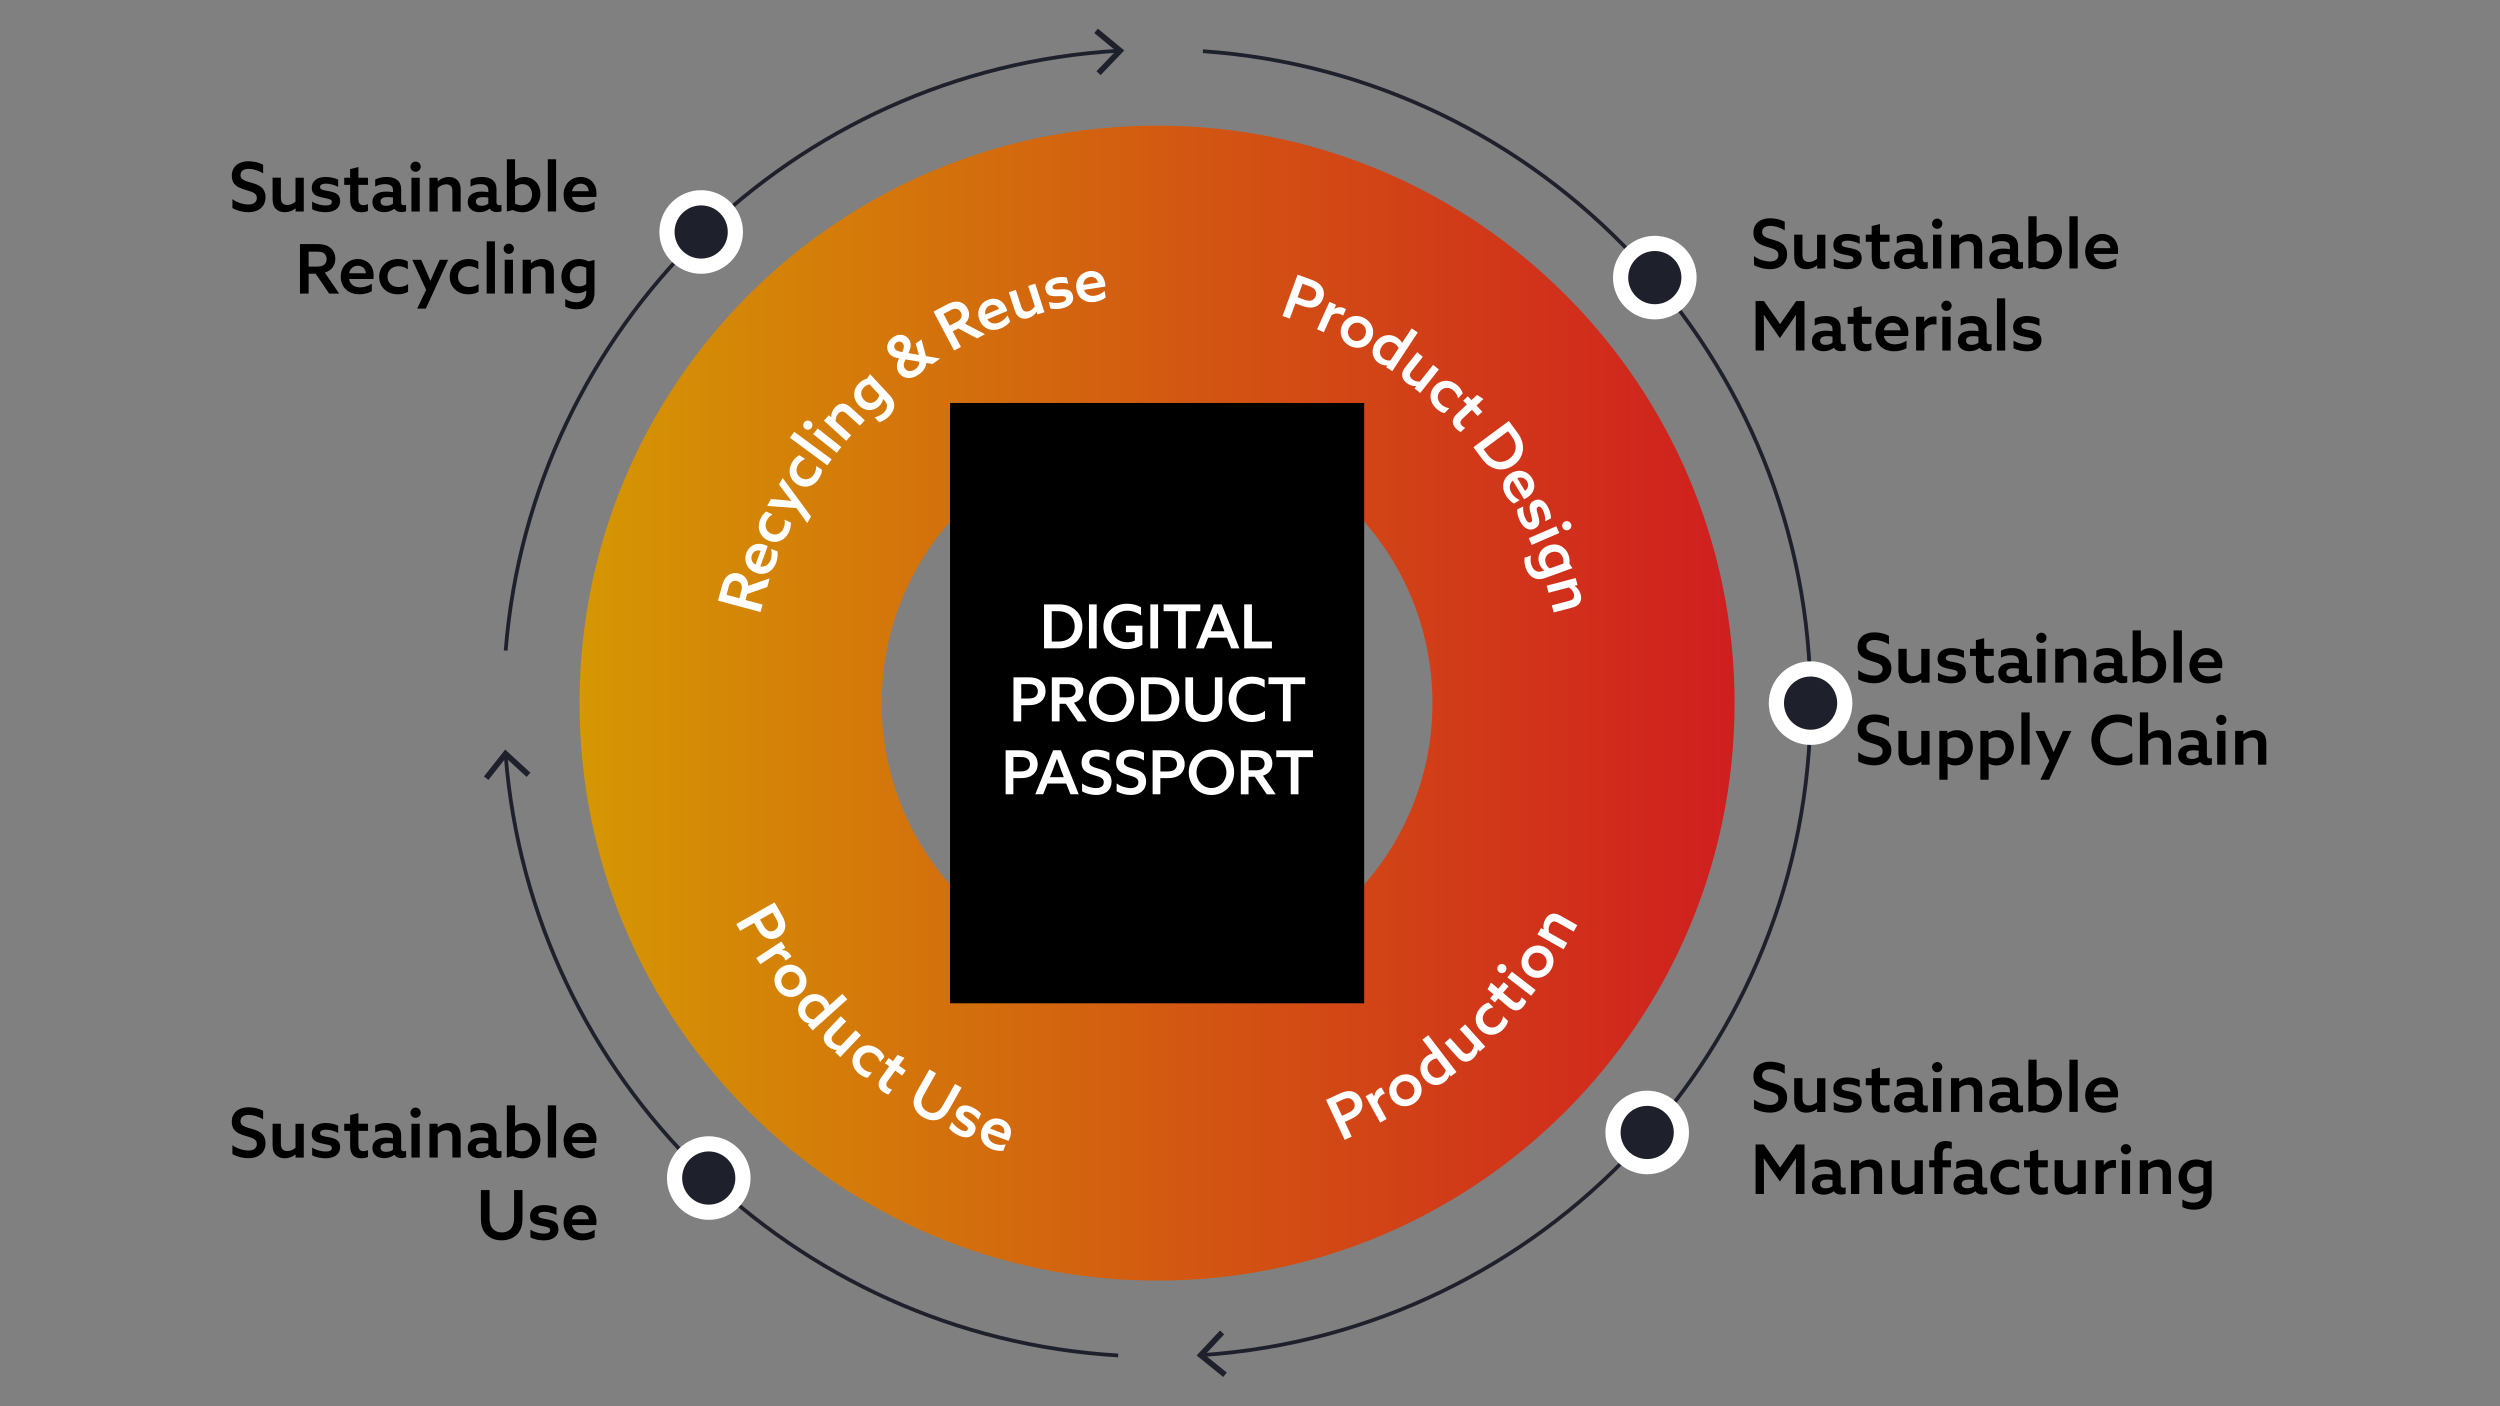 <?xml version="1.0" encoding="UTF-8"?>
<svg id="Layer_3" xmlns="http://www.w3.org/2000/svg" xmlns:xlink="http://www.w3.org/1999/xlink" viewBox="0 0 640 360">
  <rect x="0" y="0" width="640" height="360" fill="#808080" stroke="none"/>
  <defs>
    <style>
      .cls-1 {
        fill: #fff;
      }

      .cls-2 {
        fill: #1e212b;
      }

      .cls-3 {
        fill: url(#Standard-Gradient);
      }

      .cls-4 {
        fill: none;
        stroke: #1e212b;
        stroke-miterlimit: 10;
        stroke-width: .97px;
      }
    </style>
    <linearGradient id="Standard-Gradient" x1="148.37" y1="180" x2="444.05" y2="180" gradientUnits="userSpaceOnUse">
      <stop offset="0" stop-color="#d59703"/>
      <stop offset="1" stop-color="#d01e1f"/>
    </linearGradient>
  </defs>
  <g>
    <path d="M63.53,52.36c1.37,0,2.22-.58,2.22-1.68,0-.7-.33-1.14-1.17-1.51-.84-.37-2.45-.67-3.52-1.24-1.08-.58-1.72-1.49-1.72-2.94,0-2.33,1.72-3.71,4.29-3.71,1.21,0,2.68.31,3.73.89v2.22c-1.24-.81-2.7-1.16-3.69-1.16-1.26,0-2.1.54-2.1,1.56,0,.75.4,1.16,1.24,1.51.86.35,2.5.63,3.57,1.26,1.07.61,1.59,1.61,1.59,2.92,0,2.42-1.77,3.85-4.39,3.85-1.31,0-2.91-.37-4.08-1.05v-2.29c1.31.96,2.98,1.37,4.03,1.37Z"/>
    <path d="M75.67,53.37l-.04-.02c-.74.61-1.7.98-2.75.98-.96,0-1.75-.3-2.33-.91-.56-.63-.77-1.35-.77-2.56v-5.37h2.12v5.02c0,.74.12,1.19.42,1.51.3.31.75.46,1.26.46.77,0,1.51-.37,2.07-.82v-6.16h2.12v8.65h-2.1v-.77Z"/>
    <path d="M79.91,53.56v-1.96c1.08.7,2.49,1,3.47,1s1.58-.28,1.58-.89c0-.44-.26-.67-1-.84-.74-.17-2.08-.37-2.91-.75-.84-.39-1.24-1.05-1.24-2.05,0-1.82,1.49-2.77,3.57-2.77,1.07,0,2.33.25,3.19.68v1.85c-1.05-.56-2.28-.82-3.15-.82s-1.49.26-1.49.86c0,.46.33.67,1.08.84.75.16,2.01.33,2.82.7.82.39,1.24,1.03,1.24,2.1,0,1.93-1.68,2.82-3.73,2.82-1.1,0-2.47-.23-3.43-.77Z"/>
    <path d="M88.11,45.5h1.52v-2.22l2.12-.51v2.73h2.45v1.82h-2.45v3.66c0,1.02.42,1.54,1.28,1.54.42,0,.84-.12,1.17-.26v1.75c-.4.19-1.05.33-1.71.33-1.93,0-2.85-1.14-2.85-3.15v-3.87h-1.52v-1.82Z"/>
    <path d="M102.79,54.3c-.84,0-1.49-.3-1.84-.86h-.02c-.58.47-1.49.88-2.59.88-1.72,0-3.01-.93-3.01-2.59,0-1.84,1.42-2.68,3.57-2.68.52,0,1.14.05,1.7.14v-.52c0-1.07-.72-1.54-2.08-1.54-1.02,0-1.89.3-2.47.63v-1.79c.63-.37,1.65-.67,2.89-.67,2.35,0,3.75,1.03,3.75,3.1v3.38c0,.42.19.77.75.77.19,0,.37-.05.52-.12v1.66c-.31.11-.72.21-1.17.21ZM100.6,52.11v-1.54c-.4-.07-.96-.12-1.38-.12-.98,0-1.8.28-1.8,1.14,0,.77.63,1.1,1.44,1.1.67,0,1.35-.23,1.75-.58Z"/>
    <path d="M105.07,42.68c0-.72.6-1.31,1.33-1.31s1.31.6,1.31,1.31-.6,1.31-1.31,1.31-1.33-.58-1.33-1.31ZM105.33,45.5h2.12v8.65h-2.12v-8.65Z"/>
    <path d="M109.94,45.5h2.1v.86l.04.02c.7-.61,1.68-1.07,2.84-1.07.94,0,1.7.3,2.26.89.54.6.75,1.37.75,2.52v5.43h-2.12v-5.16c0-.61-.09-1.07-.39-1.37-.3-.3-.72-.44-1.19-.44-.81,0-1.63.4-2.17.95v6.02h-2.12v-8.65Z"/>
    <path d="M127.2,54.3c-.84,0-1.49-.3-1.84-.86h-.02c-.58.47-1.49.88-2.59.88-1.72,0-3.01-.93-3.01-2.59,0-1.84,1.42-2.68,3.57-2.68.52,0,1.14.05,1.7.14v-.52c0-1.07-.72-1.54-2.08-1.54-1.02,0-1.89.3-2.47.63v-1.79c.63-.37,1.65-.67,2.89-.67,2.35,0,3.75,1.03,3.75,3.1v3.38c0,.42.19.77.75.77.19,0,.37-.05.53-.12v1.66c-.32.11-.72.21-1.17.21ZM125.01,52.11v-1.54c-.4-.07-.96-.12-1.38-.12-.98,0-1.8.28-1.8,1.14,0,.77.63,1.1,1.44,1.1.67,0,1.35-.23,1.75-.58Z"/>
    <path d="M129.74,40.77h2.12v5.29l.04.02c.65-.51,1.45-.77,2.36-.77,2.22,0,4.08,1.68,4.08,4.36s-1.94,4.67-4.62,4.67c-.93,0-1.73-.23-2.43-.58l-1.54.39v-13.37ZM133.61,52.55c1.58,0,2.59-1.17,2.59-2.78,0-1.52-.93-2.64-2.47-2.64-.75,0-1.4.28-1.87.67v4.32c.46.26,1.12.44,1.75.44Z"/>
    <path d="M140.24,40.77h2.12v13.37h-2.12v-13.37Z"/>
    <path d="M149.06,54.33c-2.8,0-4.78-1.75-4.78-4.5s2-4.53,4.38-4.53c2.15,0,4.04,1.42,4.04,4.25,0,.28-.02.65-.05.86h-6.23c.25,1.44,1.38,2.15,2.87,2.15,1.05,0,2.07-.37,2.94-.95v1.93c-.81.49-2.05.79-3.17.79ZM150.73,48.94c-.14-1.38-1.12-1.92-2.08-1.92-1.02,0-1.98.65-2.21,1.92h4.29Z"/>
    <path d="M76.78,62.48h4.39c1.35,0,2.36.19,3.22.81.86.6,1.45,1.63,1.45,2.98,0,1.72-1.01,3.03-2.69,3.52l3.68,5.37h-2.57l-3.45-5.08h-1.8v5.08h-2.22v-12.67ZM81.1,68.24c.77,0,1.33-.09,1.79-.4.47-.31.73-.86.73-1.49,0-.68-.28-1.23-.73-1.54-.46-.31-1.02-.38-1.8-.38h-2.08v3.82h2.1Z"/>
    <path d="M92.01,75.34c-2.8,0-4.78-1.75-4.78-4.5s2-4.53,4.38-4.53c2.15,0,4.04,1.42,4.04,4.25,0,.28-.02.65-.05.86h-6.23c.25,1.44,1.38,2.15,2.87,2.15,1.05,0,2.07-.37,2.94-.95v1.93c-.81.49-2.05.79-3.17.79ZM93.67,69.95c-.14-1.38-1.12-1.92-2.08-1.92-1.02,0-1.98.65-2.21,1.92h4.29Z"/>
    <path d="M101.83,75.34c-2.82,0-4.76-1.89-4.76-4.5s2.06-4.53,4.81-4.53c.93,0,1.84.21,2.52.63v1.98c-.67-.46-1.49-.77-2.36-.77-1.7,0-2.84,1.12-2.84,2.68s1.16,2.66,2.85,2.66c.91,0,1.82-.31,2.42-.79v1.98c-.7.46-1.7.67-2.64.67Z"/>
    <path d="M106.8,79l2.29-4.81-3.55-7.68h2.28l1.21,2.7c.4.91.79,1.82,1.14,2.68h.03c.39-.91.77-1.8,1.17-2.7l1.21-2.68h2.15l-5.72,12.5h-2.21Z"/>
    <path d="M119.88,75.34c-2.82,0-4.76-1.89-4.76-4.5s2.06-4.53,4.81-4.53c.93,0,1.84.21,2.52.63v1.98c-.67-.46-1.49-.77-2.36-.77-1.7,0-2.84,1.12-2.84,2.68s1.16,2.66,2.85,2.66c.91,0,1.82-.31,2.42-.79v1.98c-.7.46-1.7.67-2.64.67Z"/>
    <path d="M124.59,61.78h2.12v13.37h-2.12v-13.37Z"/>
    <path d="M128.93,63.69c0-.72.6-1.31,1.33-1.31s1.31.6,1.31,1.31-.6,1.31-1.31,1.31-1.33-.58-1.33-1.31ZM129.2,66.5h2.12v8.65h-2.12v-8.65Z"/>
    <path d="M133.8,66.5h2.1v.86l.04.02c.7-.61,1.68-1.07,2.84-1.07.94,0,1.7.3,2.26.89.54.6.75,1.37.75,2.52v5.43h-2.12v-5.16c0-.61-.09-1.07-.39-1.37-.3-.3-.72-.44-1.19-.44-.81,0-1.63.4-2.17.95v6.02h-2.12v-8.65Z"/>
    <path d="M147.51,77.36c1.63,0,2.57-.91,2.57-2.4v-.54l-.04-.02c-.61.44-1.4.68-2.26.68-2.24,0-4.06-1.68-4.06-4.25s1.84-4.52,4.53-4.52c.95,0,1.75.25,2.42.61l1.52-.38v8.47c0,2.64-1.79,4.17-4.53,4.17-1.14,0-2.21-.28-2.96-.68v-1.96c.77.51,1.8.82,2.8.82ZM148.29,73.31c.68,0,1.33-.24,1.79-.59v-4.15c-.46-.25-1.07-.44-1.68-.44-1.63,0-2.54,1.17-2.54,2.62s.93,2.56,2.43,2.56Z"/>
  </g>
  <g>
    <path d="M63.53,294.54c1.37,0,2.22-.58,2.22-1.68,0-.7-.33-1.14-1.17-1.51-.84-.37-2.45-.67-3.52-1.24-1.08-.58-1.72-1.49-1.72-2.94,0-2.33,1.72-3.71,4.29-3.71,1.21,0,2.68.31,3.73.89v2.22c-1.24-.81-2.7-1.16-3.69-1.16-1.26,0-2.1.54-2.1,1.56,0,.75.4,1.16,1.24,1.51.86.35,2.5.63,3.57,1.26,1.07.61,1.59,1.61,1.59,2.92,0,2.42-1.77,3.85-4.39,3.85-1.31,0-2.91-.37-4.08-1.05v-2.29c1.31.96,2.98,1.37,4.03,1.37Z"/>
    <path d="M75.67,295.56l-.04-.02c-.74.61-1.7.98-2.75.98-.96,0-1.75-.3-2.33-.91-.56-.63-.77-1.35-.77-2.56v-5.37h2.12v5.02c0,.74.12,1.19.42,1.51.3.31.75.46,1.26.46.77,0,1.51-.37,2.07-.82v-6.16h2.12v8.65h-2.1v-.77Z"/>
    <path d="M79.91,295.75v-1.96c1.08.7,2.49,1,3.47,1s1.58-.28,1.58-.89c0-.44-.26-.67-1-.84-.74-.17-2.08-.37-2.91-.75-.84-.39-1.24-1.05-1.24-2.05,0-1.82,1.49-2.77,3.57-2.77,1.07,0,2.33.25,3.19.68v1.85c-1.05-.56-2.28-.82-3.15-.82s-1.49.26-1.49.86c0,.46.33.67,1.08.84.75.16,2.01.33,2.82.7.82.39,1.24,1.03,1.24,2.1,0,1.93-1.68,2.82-3.73,2.82-1.1,0-2.47-.23-3.43-.77Z"/>
    <path d="M88.11,287.68h1.52v-2.22l2.12-.51v2.73h2.45v1.82h-2.45v3.66c0,1.02.42,1.54,1.28,1.54.42,0,.84-.12,1.17-.26v1.75c-.4.19-1.05.33-1.71.33-1.93,0-2.85-1.14-2.85-3.15v-3.87h-1.52v-1.82Z"/>
    <path d="M102.79,296.48c-.84,0-1.49-.3-1.84-.86h-.02c-.58.47-1.49.88-2.59.88-1.72,0-3.01-.93-3.01-2.59,0-1.84,1.42-2.68,3.57-2.68.52,0,1.14.05,1.7.14v-.52c0-1.07-.72-1.54-2.08-1.54-1.02,0-1.89.3-2.47.63v-1.79c.63-.37,1.65-.67,2.89-.67,2.35,0,3.75,1.03,3.75,3.1v3.38c0,.42.19.77.75.77.19,0,.37-.05.52-.12v1.66c-.31.11-.72.21-1.17.21ZM100.6,294.3v-1.54c-.4-.07-.96-.12-1.38-.12-.98,0-1.8.28-1.8,1.14,0,.77.63,1.1,1.44,1.1.67,0,1.35-.23,1.75-.58Z"/>
    <path d="M105.07,284.86c0-.72.6-1.31,1.33-1.31s1.31.6,1.31,1.31-.6,1.31-1.31,1.31-1.33-.58-1.33-1.31ZM105.33,287.68h2.12v8.65h-2.12v-8.65Z"/>
    <path d="M109.94,287.68h2.1v.86l.04.02c.7-.61,1.68-1.07,2.84-1.07.94,0,1.7.3,2.26.89.54.6.75,1.37.75,2.52v5.43h-2.12v-5.16c0-.61-.09-1.07-.39-1.37-.3-.3-.72-.44-1.19-.44-.81,0-1.63.4-2.17.95v6.02h-2.12v-8.65Z"/>
    <path d="M127.2,296.48c-.84,0-1.49-.3-1.84-.86h-.02c-.58.47-1.49.88-2.59.88-1.72,0-3.01-.93-3.01-2.59,0-1.84,1.42-2.68,3.57-2.68.52,0,1.14.05,1.7.14v-.52c0-1.07-.72-1.54-2.08-1.54-1.02,0-1.89.3-2.47.63v-1.79c.63-.37,1.65-.67,2.89-.67,2.35,0,3.75,1.03,3.75,3.1v3.38c0,.42.19.77.75.77.19,0,.37-.05.53-.12v1.66c-.32.11-.72.21-1.17.21ZM125.01,294.3v-1.54c-.4-.07-.96-.12-1.38-.12-.98,0-1.8.28-1.8,1.14,0,.77.63,1.1,1.44,1.1.67,0,1.35-.23,1.75-.58Z"/>
    <path d="M129.74,282.96h2.12v5.29l.04.02c.65-.51,1.45-.77,2.36-.77,2.22,0,4.08,1.68,4.08,4.36s-1.94,4.67-4.62,4.67c-.93,0-1.73-.23-2.43-.58l-1.54.39v-13.37ZM133.61,294.73c1.58,0,2.59-1.17,2.59-2.78,0-1.52-.93-2.64-2.47-2.64-.75,0-1.4.28-1.87.67v4.32c.46.26,1.12.44,1.75.44Z"/>
    <path d="M140.24,282.96h2.12v13.37h-2.12v-13.37Z"/>
    <path d="M149.06,296.52c-2.8,0-4.78-1.75-4.78-4.5s2-4.53,4.38-4.53c2.15,0,4.04,1.42,4.04,4.25,0,.28-.02.65-.05.86h-6.23c.25,1.44,1.38,2.15,2.87,2.15,1.05,0,2.07-.37,2.94-.94v1.92c-.81.49-2.05.79-3.17.79ZM150.73,291.13c-.14-1.38-1.12-1.92-2.08-1.92-1.02,0-1.98.65-2.21,1.92h4.29Z"/>
    <path d="M125.33,304.66v7.11c0,.96.12,1.87.65,2.57.52.72,1.35,1.16,2.49,1.16s1.96-.44,2.49-1.16c.52-.7.65-1.61.65-2.57v-7.11h2.15v7.25c0,1.37-.26,2.77-1.16,3.85s-2.35,1.77-4.17,1.77-3.27-.67-4.17-1.77c-.91-1.08-1.15-2.47-1.15-3.85v-7.25h2.22Z"/>
    <path d="M135.79,316.76v-1.96c1.08.7,2.49,1,3.47,1s1.58-.28,1.58-.89c0-.44-.26-.67-1-.84-.74-.18-2.08-.37-2.91-.75-.84-.38-1.24-1.05-1.24-2.05,0-1.82,1.49-2.77,3.57-2.77,1.07,0,2.33.25,3.19.68v1.86c-1.05-.56-2.28-.82-3.15-.82s-1.49.26-1.49.86c0,.46.33.67,1.08.84.75.16,2.01.33,2.82.7.82.38,1.24,1.03,1.24,2.1,0,1.92-1.68,2.82-3.73,2.82-1.1,0-2.47-.23-3.43-.77Z"/>
    <path d="M149.06,317.53c-2.8,0-4.78-1.75-4.78-4.5s2-4.53,4.38-4.53c2.15,0,4.04,1.42,4.04,4.25,0,.28-.02.65-.05.86h-6.23c.25,1.43,1.38,2.15,2.87,2.15,1.05,0,2.07-.37,2.94-.95v1.93c-.81.49-2.05.79-3.17.79ZM150.73,312.14c-.14-1.38-1.12-1.92-2.08-1.92-1.02,0-1.98.65-2.21,1.92h4.29Z"/>
  </g>
  <g>
    <path d="M453.05,282.87c1.37,0,2.22-.58,2.22-1.68,0-.7-.33-1.14-1.17-1.51-.84-.37-2.45-.67-3.52-1.24-1.08-.58-1.71-1.49-1.71-2.94,0-2.33,1.71-3.71,4.29-3.71,1.21,0,2.68.31,3.73.89v2.22c-1.24-.81-2.7-1.16-3.69-1.16-1.26,0-2.1.54-2.1,1.56,0,.75.4,1.16,1.24,1.51.86.35,2.5.63,3.57,1.26,1.07.61,1.59,1.61,1.59,2.92,0,2.42-1.77,3.85-4.39,3.85-1.31,0-2.91-.37-4.08-1.05v-2.29c1.31.96,2.98,1.37,4.03,1.37Z"/>
    <path d="M465.2,283.89l-.04-.02c-.73.61-1.7.98-2.75.98-.96,0-1.75-.3-2.33-.91-.56-.63-.77-1.35-.77-2.56v-5.37h2.12v5.02c0,.74.12,1.19.42,1.51.3.31.75.46,1.26.46.77,0,1.5-.37,2.06-.82v-6.16h2.12v8.65h-2.1v-.77Z"/>
    <path d="M469.44,284.08v-1.96c1.08.7,2.49,1,3.47,1s1.58-.28,1.58-.89c0-.44-.26-.67-1-.84-.74-.17-2.08-.37-2.91-.75-.84-.39-1.24-1.05-1.24-2.05,0-1.82,1.49-2.77,3.57-2.77,1.07,0,2.33.25,3.18.68v1.85c-1.05-.56-2.28-.82-3.15-.82s-1.49.26-1.49.86c0,.46.33.67,1.08.84.75.16,2.01.33,2.82.7.82.39,1.24,1.03,1.24,2.1,0,1.93-1.68,2.82-3.73,2.82-1.1,0-2.47-.23-3.43-.77Z"/>
    <path d="M477.63,276.01h1.52v-2.22l2.12-.51v2.73h2.45v1.82h-2.45v3.66c0,1.02.42,1.54,1.28,1.54.42,0,.84-.12,1.17-.26v1.75c-.4.19-1.05.33-1.71.33-1.93,0-2.85-1.14-2.85-3.15v-3.87h-1.52v-1.82Z"/>
    <path d="M492.32,284.81c-.84,0-1.49-.3-1.84-.86h-.02c-.58.47-1.49.88-2.59.88-1.72,0-3.01-.93-3.01-2.59,0-1.84,1.42-2.68,3.57-2.68.53,0,1.14.05,1.7.14v-.52c0-1.07-.72-1.54-2.08-1.54-1.01,0-1.89.3-2.47.63v-1.79c.63-.37,1.65-.67,2.89-.67,2.35,0,3.75,1.03,3.75,3.1v3.38c0,.42.19.77.75.77.19,0,.37-.05.53-.12v1.66c-.32.11-.72.21-1.17.21ZM490.13,282.62v-1.54c-.4-.07-.96-.12-1.38-.12-.98,0-1.8.28-1.8,1.14,0,.77.63,1.1,1.44,1.1.67,0,1.35-.23,1.75-.58Z"/>
    <path d="M494.6,273.19c0-.72.59-1.31,1.33-1.31s1.31.6,1.31,1.31-.6,1.31-1.31,1.31-1.33-.58-1.33-1.31ZM494.86,276.01h2.12v8.65h-2.12v-8.65Z"/>
    <path d="M499.46,276.01h2.1v.86l.04.02c.7-.61,1.68-1.07,2.83-1.07.95,0,1.7.3,2.26.89.54.6.75,1.37.75,2.52v5.43h-2.12v-5.16c0-.61-.09-1.07-.38-1.37-.3-.3-.72-.44-1.19-.44-.8,0-1.63.4-2.17.95v6.02h-2.12v-8.65Z"/>
    <path d="M516.72,284.81c-.84,0-1.49-.3-1.84-.86h-.02c-.58.47-1.49.88-2.59.88-1.72,0-3.01-.93-3.01-2.59,0-1.84,1.42-2.68,3.57-2.68.53,0,1.14.05,1.7.14v-.52c0-1.07-.72-1.54-2.08-1.54-1.01,0-1.89.3-2.47.63v-1.79c.63-.37,1.65-.67,2.89-.67,2.35,0,3.75,1.03,3.75,3.1v3.38c0,.42.19.77.75.77.19,0,.37-.05.53-.12v1.66c-.32.11-.72.21-1.17.21ZM514.54,282.62v-1.54c-.4-.07-.96-.12-1.38-.12-.98,0-1.8.28-1.8,1.14,0,.77.63,1.1,1.44,1.1.67,0,1.35-.23,1.75-.58Z"/>
    <path d="M519.26,271.28h2.12v5.29l.04.02c.65-.51,1.45-.77,2.36-.77,2.22,0,4.08,1.68,4.08,4.36s-1.94,4.67-4.62,4.67c-.93,0-1.73-.23-2.43-.58l-1.54.39v-13.37ZM523.13,283.06c1.58,0,2.59-1.17,2.59-2.78,0-1.52-.93-2.64-2.47-2.64-.75,0-1.4.28-1.87.67v4.32c.46.26,1.12.44,1.75.44Z"/>
    <path d="M529.77,271.28h2.12v13.37h-2.12v-13.37Z"/>
    <path d="M538.59,284.85c-2.8,0-4.78-1.75-4.78-4.5s2-4.53,4.38-4.53c2.15,0,4.04,1.42,4.04,4.25,0,.28-.02.65-.05.86h-6.23c.25,1.44,1.38,2.15,2.87,2.15,1.05,0,2.06-.37,2.94-.95v1.93c-.8.49-2.05.79-3.17.79ZM540.25,279.46c-.14-1.38-1.12-1.92-2.08-1.92-1.02,0-1.98.65-2.21,1.92h4.29Z"/>
    <path d="M449.43,292.99h2.14l4.13,5.9,4.13-5.9h2.12v12.67h-2.22v-6.11c0-1.05.02-2.12.04-2.98h-.04c-.58.88-1.17,1.75-1.77,2.61l-2.31,3.29-2.29-3.29c-.6-.86-1.21-1.73-1.79-2.61h-.04c.02.86.04,1.93.04,2.98v6.11h-2.14v-12.67Z"/>
    <path d="M471.31,305.82c-.84,0-1.49-.3-1.84-.86h-.02c-.58.47-1.49.88-2.59.88-1.72,0-3.01-.93-3.01-2.59,0-1.84,1.42-2.68,3.57-2.68.53,0,1.14.05,1.7.14v-.52c0-1.07-.72-1.54-2.08-1.54-1.01,0-1.89.3-2.47.63v-1.79c.63-.37,1.65-.67,2.89-.67,2.35,0,3.75,1.03,3.75,3.1v3.38c0,.42.19.77.75.77.19,0,.37-.05.53-.12v1.66c-.32.11-.72.21-1.17.21ZM469.12,303.63v-1.54c-.4-.07-.96-.12-1.38-.12-.98,0-1.8.28-1.8,1.14,0,.77.63,1.1,1.44,1.1.67,0,1.35-.23,1.75-.58Z"/>
    <path d="M473.85,297.02h2.1v.86l.04.02c.7-.61,1.68-1.07,2.83-1.07.95,0,1.7.3,2.26.89.54.6.75,1.37.75,2.52v5.43h-2.12v-5.16c0-.61-.09-1.07-.38-1.37-.3-.3-.72-.44-1.19-.44-.8,0-1.63.4-2.17.95v6.02h-2.12v-8.65Z"/>
    <path d="M490.15,304.89l-.04-.02c-.73.61-1.7.98-2.75.98-.96,0-1.75-.3-2.33-.91-.56-.63-.77-1.35-.77-2.56v-5.37h2.12v5.02c0,.74.12,1.19.42,1.51.3.31.75.46,1.26.46.77,0,1.5-.37,2.06-.82v-6.16h2.12v8.65h-2.1v-.77Z"/>
    <path d="M495.19,298.84h-1.31v-1.82h1.31v-1.79c0-2.06,1-3.13,2.89-3.13.58,0,1.17.1,1.56.28v1.73c-.33-.1-.75-.19-1.12-.19-.91,0-1.21.52-1.21,1.45v1.65h2.13v1.82h-2.13v6.83h-2.12v-6.83Z"/>
    <path d="M507.55,305.82c-.84,0-1.49-.3-1.84-.86h-.02c-.58.47-1.49.88-2.59.88-1.72,0-3.01-.93-3.01-2.59,0-1.84,1.42-2.68,3.57-2.68.53,0,1.14.05,1.7.14v-.52c0-1.07-.72-1.54-2.08-1.54-1.01,0-1.89.3-2.47.63v-1.79c.63-.37,1.65-.67,2.89-.67,2.35,0,3.75,1.03,3.75,3.1v3.38c0,.42.19.77.75.77.19,0,.37-.05.53-.12v1.66c-.32.11-.72.21-1.17.21ZM505.36,303.63v-1.54c-.4-.07-.96-.12-1.38-.12-.98,0-1.8.28-1.8,1.14,0,.77.63,1.1,1.44,1.1.67,0,1.35-.23,1.75-.58Z"/>
    <path d="M514.29,305.86c-2.82,0-4.76-1.89-4.76-4.5s2.07-4.53,4.81-4.53c.93,0,1.84.21,2.52.63v1.98c-.67-.46-1.49-.77-2.36-.77-1.7,0-2.84,1.12-2.84,2.68s1.16,2.66,2.85,2.66c.91,0,1.82-.31,2.42-.79v1.98c-.7.46-1.7.67-2.64.67Z"/>
    <path d="M518.14,297.02h1.52v-2.22l2.12-.51v2.73h2.45v1.82h-2.45v3.66c0,1.02.42,1.54,1.28,1.54.42,0,.84-.12,1.17-.26v1.75c-.4.19-1.05.33-1.71.33-1.93,0-2.85-1.14-2.85-3.15v-3.87h-1.52v-1.82Z"/>
    <path d="M531.87,304.89l-.04-.02c-.73.61-1.7.98-2.75.98-.96,0-1.75-.3-2.33-.91-.56-.63-.77-1.35-.77-2.56v-5.37h2.12v5.02c0,.74.12,1.19.42,1.51.3.31.75.46,1.26.46.77,0,1.5-.37,2.06-.82v-6.16h2.12v8.65h-2.1v-.77Z"/>
    <path d="M536.46,297.02h2.1v1.21l.04.02c.59-.84,1.49-1.31,2.52-1.31.17,0,.37.02.56.07v2.03c-.21-.05-.44-.09-.67-.09-1.05,0-1.84.44-2.43,1.28v5.44h-2.12v-8.65Z"/>
    <path d="M542.92,294.2c0-.72.59-1.31,1.33-1.31s1.31.6,1.31,1.31-.6,1.31-1.31,1.31-1.33-.58-1.33-1.31ZM543.18,297.02h2.12v8.65h-2.12v-8.65Z"/>
    <path d="M547.78,297.02h2.1v.86l.04.02c.7-.61,1.68-1.07,2.83-1.07.95,0,1.7.3,2.26.89.54.6.75,1.37.75,2.52v5.43h-2.12v-5.16c0-.61-.09-1.07-.38-1.37-.3-.3-.72-.44-1.19-.44-.8,0-1.63.4-2.17.95v6.02h-2.12v-8.65Z"/>
    <path d="M561.49,307.87c1.63,0,2.57-.91,2.57-2.4v-.54l-.03-.02c-.61.44-1.4.68-2.26.68-2.24,0-4.06-1.68-4.06-4.25s1.84-4.52,4.53-4.52c.95,0,1.75.25,2.42.61l1.52-.38v8.47c0,2.64-1.79,4.17-4.53,4.17-1.14,0-2.21-.28-2.96-.68v-1.96c.77.51,1.8.82,2.8.82ZM562.28,303.83c.68,0,1.33-.24,1.79-.59v-4.15c-.46-.25-1.07-.44-1.68-.44-1.63,0-2.54,1.17-2.54,2.62s.93,2.56,2.43,2.56Z"/>
  </g>
  <g>
    <path d="M479.73,172.96c1.37,0,2.22-.58,2.22-1.68,0-.7-.33-1.14-1.17-1.51-.84-.37-2.45-.67-3.52-1.24-1.08-.58-1.71-1.49-1.71-2.94,0-2.33,1.71-3.71,4.29-3.71,1.21,0,2.68.31,3.73.89v2.22c-1.24-.81-2.7-1.16-3.69-1.16-1.26,0-2.1.54-2.1,1.56,0,.75.4,1.16,1.24,1.51.86.35,2.5.63,3.57,1.26,1.07.61,1.59,1.61,1.59,2.92,0,2.42-1.77,3.85-4.39,3.85-1.31,0-2.91-.37-4.08-1.05v-2.29c1.31.96,2.98,1.37,4.03,1.37Z"/>
    <path d="M491.88,173.98l-.04-.02c-.73.61-1.7.98-2.75.98-.96,0-1.75-.3-2.33-.91-.56-.63-.77-1.35-.77-2.56v-5.37h2.12v5.02c0,.74.12,1.19.42,1.51.3.31.75.46,1.26.46.77,0,1.5-.37,2.06-.82v-6.16h2.12v8.65h-2.1v-.77Z"/>
    <path d="M496.12,174.17v-1.96c1.08.7,2.49,1,3.47,1s1.58-.28,1.58-.89c0-.44-.26-.67-1-.84-.74-.17-2.08-.37-2.91-.75-.84-.39-1.24-1.05-1.24-2.05,0-1.82,1.49-2.77,3.57-2.77,1.07,0,2.33.25,3.18.68v1.85c-1.05-.56-2.28-.82-3.15-.82s-1.49.26-1.49.86c0,.46.33.67,1.08.84.75.16,2.01.33,2.82.7.82.39,1.24,1.03,1.24,2.1,0,1.93-1.68,2.82-3.73,2.82-1.1,0-2.47-.23-3.43-.77Z"/>
    <path d="M504.31,166.1h1.52v-2.22l2.12-.51v2.73h2.45v1.82h-2.45v3.66c0,1.02.42,1.54,1.28,1.54.42,0,.84-.12,1.17-.26v1.75c-.4.19-1.05.33-1.71.33-1.93,0-2.85-1.14-2.85-3.15v-3.87h-1.52v-1.82Z"/>
    <path d="M519,174.9c-.84,0-1.49-.3-1.84-.86h-.02c-.58.47-1.49.88-2.59.88-1.72,0-3.01-.93-3.01-2.59,0-1.84,1.42-2.68,3.57-2.68.53,0,1.14.05,1.7.14v-.52c0-1.07-.72-1.54-2.08-1.54-1.01,0-1.89.3-2.47.63v-1.79c.63-.37,1.65-.67,2.89-.67,2.35,0,3.75,1.03,3.75,3.1v3.38c0,.42.19.77.75.77.19,0,.37-.05.53-.12v1.66c-.32.11-.72.21-1.17.21ZM516.81,172.72v-1.54c-.4-.07-.96-.12-1.38-.12-.98,0-1.8.28-1.8,1.14,0,.77.63,1.1,1.44,1.1.67,0,1.35-.23,1.75-.58Z"/>
    <path d="M521.27,163.28c0-.72.59-1.31,1.33-1.31s1.31.6,1.31,1.31-.6,1.31-1.31,1.31-1.33-.58-1.33-1.31ZM521.54,166.1h2.12v8.65h-2.12v-8.65Z"/>
    <path d="M526.14,166.1h2.1v.86l.04.02c.7-.61,1.68-1.07,2.83-1.07.95,0,1.7.3,2.26.89.54.6.75,1.37.75,2.52v5.43h-2.12v-5.16c0-.61-.09-1.07-.38-1.37-.3-.3-.72-.44-1.19-.44-.8,0-1.63.4-2.17.95v6.02h-2.12v-8.65Z"/>
    <path d="M543.4,174.9c-.84,0-1.49-.3-1.84-.86h-.02c-.58.47-1.49.88-2.59.88-1.72,0-3.01-.93-3.01-2.59,0-1.84,1.42-2.68,3.57-2.68.53,0,1.14.05,1.7.14v-.52c0-1.07-.72-1.54-2.08-1.54-1.01,0-1.89.3-2.47.63v-1.79c.63-.37,1.65-.67,2.89-.67,2.35,0,3.75,1.03,3.75,3.1v3.38c0,.42.19.77.75.77.19,0,.37-.05.53-.12v1.66c-.32.11-.72.21-1.17.21ZM541.21,172.72v-1.54c-.4-.07-.96-.12-1.38-.12-.98,0-1.8.28-1.8,1.14,0,.77.63,1.1,1.44,1.1.67,0,1.35-.23,1.75-.58Z"/>
    <path d="M545.94,161.38h2.12v5.29l.04.02c.65-.51,1.45-.77,2.36-.77,2.22,0,4.08,1.68,4.08,4.36s-1.94,4.67-4.62,4.67c-.93,0-1.73-.23-2.43-.58l-1.54.39v-13.37ZM549.81,173.15c1.58,0,2.59-1.17,2.59-2.78,0-1.52-.93-2.64-2.47-2.64-.75,0-1.4.28-1.87.67v4.32c.46.26,1.12.44,1.75.44Z"/>
    <path d="M556.44,161.38h2.12v13.37h-2.12v-13.37Z"/>
    <path d="M565.27,174.94c-2.8,0-4.78-1.75-4.78-4.5s2-4.53,4.38-4.53c2.15,0,4.04,1.42,4.04,4.25,0,.28-.02.65-.05.86h-6.23c.25,1.44,1.38,2.15,2.87,2.15,1.05,0,2.06-.37,2.94-.95v1.93c-.8.49-2.05.79-3.17.79ZM566.93,169.55c-.14-1.38-1.12-1.92-2.08-1.92-1.02,0-1.98.65-2.21,1.92h4.29Z"/>
    <path d="M479.73,193.97c1.37,0,2.22-.58,2.22-1.68,0-.7-.33-1.14-1.17-1.51-.84-.37-2.45-.67-3.52-1.24-1.08-.58-1.71-1.49-1.71-2.94,0-2.33,1.71-3.71,4.29-3.71,1.21,0,2.68.31,3.73.89v2.22c-1.24-.81-2.7-1.16-3.69-1.16-1.26,0-2.1.54-2.1,1.56,0,.75.4,1.16,1.24,1.51.86.35,2.5.63,3.57,1.26,1.07.61,1.59,1.61,1.59,2.92,0,2.42-1.77,3.85-4.39,3.85-1.31,0-2.91-.37-4.08-1.05v-2.29c1.31.96,2.98,1.37,4.03,1.37Z"/>
    <path d="M491.88,194.99l-.04-.02c-.73.61-1.7.98-2.75.98-.96,0-1.75-.3-2.33-.91-.56-.63-.77-1.35-.77-2.56v-5.37h2.12v5.02c0,.74.12,1.19.42,1.51.3.31.75.46,1.26.46.77,0,1.5-.37,2.06-.82v-6.16h2.12v8.65h-2.1v-.77Z"/>
    <path d="M496.47,187.11h2.08v.56l.04.02c.61-.46,1.42-.77,2.36-.77,2.24,0,4.1,1.75,4.1,4.41s-1.92,4.62-4.48,4.62c-.75,0-1.4-.17-1.94-.46l-.04.02v4.1h-2.12v-12.5ZM500.33,194.16c1.63,0,2.57-1.17,2.57-2.73s-.93-2.7-2.47-2.7c-.75,0-1.4.3-1.86.68v4.25c.46.28,1.08.49,1.75.49Z"/>
    <path d="M506.97,187.11h2.08v.56l.04.02c.61-.46,1.42-.77,2.36-.77,2.24,0,4.1,1.75,4.1,4.41s-1.92,4.62-4.48,4.62c-.75,0-1.4-.17-1.94-.46l-.04.02v4.1h-2.12v-12.5ZM510.84,194.16c1.63,0,2.57-1.17,2.57-2.73s-.93-2.7-2.47-2.7c-.75,0-1.4.3-1.86.68v4.25c.46.28,1.08.49,1.75.49Z"/>
    <path d="M517.47,182.38h2.12v13.37h-2.12v-13.37Z"/>
    <path d="M522.34,199.61l2.29-4.81-3.55-7.68h2.28l1.21,2.7c.4.91.79,1.82,1.14,2.68h.04c.38-.91.77-1.8,1.17-2.7l1.21-2.68h2.15l-5.72,12.5h-2.21Z"/>
    <path d="M542.16,195.95c-3.97,0-6.77-2.8-6.77-6.49s2.77-6.56,6.77-6.56c1.35,0,2.61.31,3.61.89v2.28c-.96-.7-2.24-1.16-3.55-1.16-2.7,0-4.59,1.94-4.59,4.5s1.86,4.53,4.69,4.53c1.33,0,2.57-.46,3.55-1.19v2.26c-1.03.63-2.4.94-3.71.94Z"/>
    <path d="M547.8,182.38h2.12v5.57l.04.02c.7-.6,1.68-1.05,2.82-1.05.95,0,1.7.3,2.26.89.54.6.75,1.37.75,2.52v5.43h-2.12v-5.16c0-.61-.09-1.07-.38-1.37-.3-.3-.72-.44-1.19-.44-.8,0-1.63.4-2.17.95v6.02h-2.12v-13.37Z"/>
    <path d="M565.06,195.91c-.84,0-1.49-.3-1.84-.86h-.02c-.58.47-1.49.88-2.59.88-1.72,0-3.01-.93-3.01-2.59,0-1.84,1.42-2.68,3.57-2.68.53,0,1.14.05,1.7.14v-.52c0-1.07-.72-1.54-2.08-1.54-1.01,0-1.89.3-2.47.63v-1.79c.63-.37,1.65-.67,2.89-.67,2.35,0,3.75,1.03,3.75,3.1v3.38c0,.42.19.77.75.77.19,0,.37-.05.53-.12v1.66c-.32.11-.72.21-1.17.21ZM562.87,193.73v-1.54c-.4-.07-.96-.12-1.38-.12-.98,0-1.8.28-1.8,1.14,0,.77.63,1.1,1.44,1.1.67,0,1.35-.23,1.75-.58Z"/>
    <path d="M567.33,184.29c0-.72.59-1.31,1.33-1.31s1.31.6,1.31,1.31-.6,1.31-1.31,1.31-1.33-.58-1.33-1.31ZM567.6,187.11h2.12v8.65h-2.12v-8.65Z"/>
    <path d="M572.2,187.11h2.1v.86l.04.02c.7-.61,1.68-1.07,2.83-1.07.95,0,1.7.3,2.26.89.54.6.75,1.37.75,2.52v5.43h-2.12v-5.16c0-.61-.09-1.07-.38-1.37-.3-.3-.72-.44-1.19-.44-.8,0-1.63.4-2.17.95v6.02h-2.12v-8.65Z"/>
  </g>
  <g>
    <path d="M453.05,66.95c1.37,0,2.22-.58,2.22-1.68,0-.7-.33-1.14-1.17-1.51-.84-.37-2.45-.67-3.52-1.24-1.08-.58-1.71-1.49-1.71-2.94,0-2.33,1.71-3.71,4.29-3.71,1.21,0,2.68.31,3.73.89v2.22c-1.24-.81-2.7-1.16-3.69-1.16-1.26,0-2.1.54-2.1,1.56,0,.75.4,1.16,1.24,1.51.86.35,2.5.63,3.57,1.26,1.07.61,1.59,1.61,1.59,2.92,0,2.42-1.77,3.85-4.39,3.85-1.31,0-2.91-.37-4.08-1.05v-2.29c1.31.96,2.98,1.37,4.03,1.37Z"/>
    <path d="M465.2,67.96l-.04-.02c-.73.61-1.7.98-2.75.98-.96,0-1.75-.3-2.33-.91-.56-.63-.77-1.35-.77-2.56v-5.37h2.12v5.02c0,.74.12,1.19.42,1.51.3.31.75.46,1.26.46.77,0,1.5-.37,2.06-.82v-6.16h2.12v8.65h-2.1v-.77Z"/>
    <path d="M469.44,68.15v-1.96c1.08.7,2.49,1,3.47,1s1.58-.28,1.58-.89c0-.44-.26-.67-1-.84-.74-.17-2.08-.37-2.91-.75-.84-.39-1.24-1.05-1.24-2.05,0-1.82,1.49-2.77,3.57-2.77,1.07,0,2.33.25,3.18.68v1.85c-1.05-.56-2.28-.82-3.15-.82s-1.49.26-1.49.86c0,.46.33.67,1.08.84.75.16,2.01.33,2.82.7.82.39,1.24,1.03,1.24,2.1,0,1.93-1.68,2.82-3.73,2.82-1.1,0-2.47-.23-3.43-.77Z"/>
    <path d="M477.63,60.08h1.52v-2.22l2.12-.51v2.73h2.45v1.82h-2.45v3.66c0,1.02.42,1.54,1.28,1.54.42,0,.84-.12,1.17-.26v1.75c-.4.19-1.05.33-1.71.33-1.93,0-2.85-1.14-2.85-3.15v-3.87h-1.52v-1.82Z"/>
    <path d="M492.32,68.89c-.84,0-1.49-.3-1.84-.86h-.02c-.58.47-1.49.88-2.59.88-1.72,0-3.01-.93-3.01-2.59,0-1.84,1.42-2.68,3.57-2.68.53,0,1.14.05,1.7.14v-.52c0-1.07-.72-1.54-2.08-1.54-1.01,0-1.89.3-2.47.63v-1.79c.63-.37,1.65-.67,2.89-.67,2.35,0,3.75,1.03,3.75,3.1v3.38c0,.42.19.77.75.77.19,0,.37-.05.53-.12v1.66c-.32.11-.72.21-1.17.21ZM490.13,66.7v-1.54c-.4-.07-.96-.12-1.38-.12-.98,0-1.8.28-1.8,1.14,0,.77.63,1.1,1.44,1.1.67,0,1.35-.23,1.75-.58Z"/>
    <path d="M494.6,57.27c0-.72.59-1.31,1.33-1.31s1.31.6,1.31,1.31-.6,1.31-1.31,1.31-1.33-.58-1.33-1.31ZM494.86,60.08h2.12v8.65h-2.12v-8.65Z"/>
    <path d="M499.46,60.08h2.1v.86l.04.02c.7-.61,1.68-1.07,2.83-1.07.95,0,1.7.3,2.26.89.54.6.75,1.37.75,2.52v5.43h-2.12v-5.16c0-.61-.09-1.07-.38-1.37-.3-.3-.72-.44-1.19-.44-.8,0-1.63.4-2.17.95v6.02h-2.12v-8.65Z"/>
    <path d="M516.72,68.89c-.84,0-1.49-.3-1.84-.86h-.02c-.58.47-1.49.88-2.59.88-1.72,0-3.01-.93-3.01-2.59,0-1.84,1.42-2.68,3.57-2.68.53,0,1.14.05,1.7.14v-.52c0-1.07-.72-1.54-2.08-1.54-1.01,0-1.89.3-2.47.63v-1.79c.63-.37,1.65-.67,2.89-.67,2.35,0,3.75,1.03,3.75,3.1v3.38c0,.42.19.77.75.77.19,0,.37-.05.53-.12v1.66c-.32.11-.72.21-1.17.21ZM514.54,66.7v-1.54c-.4-.07-.96-.12-1.38-.12-.98,0-1.8.28-1.8,1.14,0,.77.63,1.1,1.44,1.1.67,0,1.35-.23,1.75-.58Z"/>
    <path d="M519.26,55.36h2.12v5.29l.04.02c.65-.51,1.45-.77,2.36-.77,2.22,0,4.08,1.68,4.08,4.36s-1.94,4.67-4.62,4.67c-.93,0-1.73-.23-2.43-.58l-1.54.39v-13.37ZM523.13,67.14c1.58,0,2.59-1.17,2.59-2.78,0-1.52-.93-2.64-2.47-2.64-.75,0-1.4.28-1.87.67v4.32c.46.26,1.12.44,1.75.44Z"/>
    <path d="M529.77,55.36h2.12v13.37h-2.12v-13.37Z"/>
    <path d="M538.59,68.92c-2.8,0-4.78-1.75-4.78-4.5s2-4.53,4.38-4.53c2.15,0,4.04,1.42,4.04,4.25,0,.28-.02.65-.05.86h-6.23c.25,1.44,1.38,2.15,2.87,2.15,1.05,0,2.06-.37,2.94-.94v1.92c-.8.49-2.05.79-3.17.79ZM540.25,63.53c-.14-1.38-1.12-1.92-2.08-1.92-1.02,0-1.98.65-2.21,1.92h4.29Z"/>
    <path d="M449.43,77.07h2.14l4.13,5.9,4.13-5.9h2.12v12.67h-2.22v-6.11c0-1.05.02-2.12.04-2.98h-.04c-.58.88-1.17,1.75-1.77,2.61l-2.31,3.29-2.29-3.29c-.6-.86-1.21-1.73-1.79-2.61h-.04c.02.86.04,1.93.04,2.98v6.11h-2.14v-12.67Z"/>
    <path d="M471.31,89.9c-.84,0-1.49-.3-1.84-.86h-.02c-.58.47-1.49.88-2.59.88-1.72,0-3.01-.93-3.01-2.59,0-1.84,1.42-2.68,3.57-2.68.53,0,1.14.05,1.7.14v-.52c0-1.07-.72-1.54-2.08-1.54-1.01,0-1.89.3-2.47.63v-1.79c.63-.37,1.65-.67,2.89-.67,2.35,0,3.75,1.03,3.75,3.1v3.38c0,.42.19.77.75.77.19,0,.37-.05.53-.12v1.66c-.32.11-.72.21-1.17.21ZM469.12,87.71v-1.54c-.4-.07-.96-.12-1.38-.12-.98,0-1.8.28-1.8,1.14,0,.77.63,1.1,1.44,1.1.67,0,1.35-.23,1.75-.58Z"/>
    <path d="M472.99,81.09h1.52v-2.22l2.12-.51v2.73h2.45v1.82h-2.45v3.66c0,1.02.42,1.54,1.28,1.54.42,0,.84-.12,1.17-.26v1.75c-.4.19-1.05.33-1.71.33-1.93,0-2.85-1.14-2.85-3.15v-3.87h-1.52v-1.82Z"/>
    <path d="M484.9,89.93c-2.8,0-4.78-1.75-4.78-4.5s2-4.53,4.38-4.53c2.15,0,4.04,1.42,4.04,4.25,0,.28-.02.65-.05.86h-6.23c.25,1.44,1.38,2.15,2.87,2.15,1.05,0,2.06-.37,2.94-.94v1.92c-.8.49-2.05.79-3.17.79ZM486.56,84.54c-.14-1.38-1.12-1.92-2.08-1.92-1.02,0-1.98.65-2.21,1.92h4.29Z"/>
    <path d="M490.52,81.09h2.1v1.21l.04.02c.59-.84,1.49-1.31,2.52-1.31.17,0,.37.02.56.07v2.03c-.21-.05-.44-.09-.67-.09-1.05,0-1.84.44-2.43,1.28v5.44h-2.12v-8.65Z"/>
    <path d="M496.98,78.28c0-.72.59-1.31,1.33-1.31s1.31.6,1.31,1.31-.6,1.31-1.31,1.31-1.33-.58-1.33-1.31ZM497.24,81.09h2.12v8.65h-2.12v-8.65Z"/>
    <path d="M508.67,89.9c-.84,0-1.49-.3-1.84-.86h-.02c-.58.47-1.49.88-2.59.88-1.72,0-3.01-.93-3.01-2.59,0-1.84,1.42-2.68,3.57-2.68.53,0,1.14.05,1.7.14v-.52c0-1.07-.72-1.54-2.08-1.54-1.01,0-1.89.3-2.47.63v-1.79c.63-.37,1.65-.67,2.89-.67,2.35,0,3.75,1.03,3.75,3.1v3.38c0,.42.19.77.75.77.19,0,.37-.05.53-.12v1.66c-.32.11-.72.21-1.17.21ZM506.48,87.71v-1.54c-.4-.07-.96-.12-1.38-.12-.98,0-1.8.28-1.8,1.14,0,.77.63,1.1,1.44,1.1.67,0,1.35-.23,1.75-.58Z"/>
    <path d="M511.21,76.37h2.12v13.37h-2.12v-13.37Z"/>
    <path d="M515.46,89.16v-1.96c1.08.7,2.49,1,3.47,1s1.58-.28,1.58-.89c0-.44-.26-.67-1-.84-.74-.17-2.08-.37-2.91-.75-.84-.39-1.24-1.05-1.24-2.05,0-1.82,1.49-2.77,3.57-2.77,1.07,0,2.33.25,3.18.68v1.85c-1.05-.56-2.28-.82-3.15-.82s-1.49.26-1.49.86c0,.46.33.67,1.08.84.75.16,2.01.33,2.82.7.82.39,1.24,1.03,1.24,2.1,0,1.93-1.68,2.82-3.73,2.82-1.1,0-2.47-.23-3.43-.77Z"/>
  </g>
  <path class="cls-3" d="M296.21,32.16c-81.65,0-147.84,66.19-147.84,147.84s66.19,147.84,147.84,147.84,147.84-66.19,147.84-147.84S377.86,32.16,296.21,32.16ZM296.21,250.49c-38.93,0-70.49-31.56-70.49-70.49s31.56-70.49,70.49-70.49,70.49,31.56,70.49,70.49-31.56,70.49-70.49,70.49Z"/>
  <g>
    <path class="cls-4" d="M129.45,166.55c6.59-82.82,73.49-148.65,156.78-153.55"/>
    <polygon class="cls-2" points="281.76 19.24 280.7 18.23 285.67 13.03 280.13 8.45 281.06 7.33 287.81 12.91 281.76 19.24"/>
  </g>
  <g>
    <path class="cls-4" d="M286.25,347c-83.29-4.89-150.2-70.71-156.79-153.53"/>
    <polygon class="cls-2" points="135.79 197.81 134.8 198.89 129.5 194.03 125.04 199.67 123.89 198.76 129.33 191.89 135.79 197.81"/>
  </g>
  <g>
    <path class="cls-4" d="M307.94,13.11c86.92,6.02,155.57,78.44,155.57,166.89s-68.66,160.89-155.6,166.89"/>
    <polygon class="cls-2" points="312.32 340.6 313.39 341.6 308.47 346.85 314.06 351.37 313.14 352.51 306.33 347 312.32 340.6"/>
  </g>
  <g>
    <path class="cls-2" d="M179.5,68.15c-4.83,0-8.75-3.93-8.75-8.75s3.93-8.75,8.75-8.75,8.75,3.93,8.75,8.75-3.93,8.75-8.75,8.75Z"/>
    <path class="cls-1" d="M179.5,52.58c3.76,0,6.81,3.05,6.81,6.81s-3.05,6.81-6.81,6.81-6.81-3.05-6.81-6.81,3.05-6.81,6.81-6.81M179.5,48.69c-5.9,0-10.7,4.8-10.7,10.7s4.8,10.7,10.7,10.7,10.7-4.8,10.7-10.7-4.8-10.7-10.7-10.7h0Z"/>
  </g>
  <g>
    <path class="cls-2" d="M423.63,79.82c-4.83,0-8.75-3.93-8.75-8.75s3.93-8.75,8.75-8.75,8.75,3.93,8.75,8.75-3.93,8.75-8.75,8.75Z"/>
    <path class="cls-1" d="M423.63,64.26c3.76,0,6.81,3.05,6.81,6.81s-3.05,6.81-6.81,6.81-6.81-3.05-6.81-6.81,3.05-6.81,6.81-6.81M423.63,60.37c-5.9,0-10.7,4.8-10.7,10.7s4.8,10.7,10.7,10.7,10.7-4.8,10.7-10.7-4.8-10.7-10.7-10.7h0Z"/>
  </g>
  <g>
    <path class="cls-2" d="M463.51,188.75c-4.83,0-8.75-3.93-8.75-8.75s3.93-8.75,8.75-8.75,8.75,3.93,8.75,8.75-3.93,8.75-8.75,8.75Z"/>
    <path class="cls-1" d="M463.51,173.19c3.76,0,6.81,3.05,6.81,6.81s-3.05,6.81-6.81,6.81-6.81-3.05-6.81-6.81,3.05-6.81,6.81-6.81M463.51,169.3c-5.9,0-10.7,4.8-10.7,10.7s4.8,10.7,10.7,10.7,10.7-4.8,10.7-10.7-4.8-10.7-10.7-10.7h0Z"/>
  </g>
  <g>
    <path class="cls-2" d="M421.68,298.66c-4.83,0-8.75-3.93-8.75-8.75s3.93-8.75,8.75-8.75,8.75,3.93,8.75,8.75-3.93,8.75-8.75,8.75Z"/>
    <path class="cls-1" d="M421.68,283.1c3.76,0,6.81,3.05,6.81,6.81s-3.05,6.81-6.81,6.81-6.81-3.05-6.81-6.81,3.05-6.81,6.81-6.81M421.68,279.21c-5.9,0-10.7,4.8-10.7,10.7s4.8,10.7,10.7,10.7,10.7-4.8,10.7-10.7-4.8-10.7-10.7-10.7h0Z"/>
  </g>
  <g>
    <path class="cls-2" d="M181.44,310.33c-4.83,0-8.75-3.93-8.75-8.75s3.93-8.75,8.75-8.75,8.75,3.93,8.75,8.75-3.93,8.75-8.75,8.75Z"/>
    <path class="cls-1" d="M181.44,294.77c3.76,0,6.81,3.05,6.81,6.81s-3.05,6.81-6.81,6.81-6.81-3.05-6.81-6.81,3.05-6.81,6.81-6.81M181.44,290.88c-5.9,0-10.7,4.8-10.7,10.7s4.8,10.7,10.7,10.7,10.7-4.8,10.7-10.7-4.8-10.7-10.7-10.7h0Z"/>
  </g>
  <g>
    <path class="cls-1" d="M198.3,231.01l1.88,3.32c.63,1.11.94,2.03.83,3.02-.1.99-.69,1.95-1.76,2.55-1.08.61-2.19.62-3.09.2-.91-.41-1.56-1.14-2.19-2.25l-.91-1.6-3.6,2.04-.97-1.72,9.8-5.56ZM195.44,236.94c.38.68.73,1.1,1.21,1.34.47.23,1.07.22,1.61-.09.55-.31.89-.83.93-1.35.04-.52-.16-1.04-.54-1.71l-.88-1.54-3.21,1.82.88,1.54Z"/>
    <path class="cls-1" d="M200.03,241.04l1.03,1.56-.9.59v.03c.92.03,1.71.46,2.21,1.23.09.13.17.28.22.45l-1.51.99c-.06-.18-.15-.37-.26-.54-.51-.78-1.23-1.15-2.14-1.18l-4.04,2.67-1.04-1.57,6.41-4.24Z"/>
    <path class="cls-1" d="M199.85,247.79c1.81-1.37,4.27-1.01,5.71.88,1.44,1.9,1.12,4.36-.69,5.73-1.8,1.36-4.27,1.01-5.71-.88-1.44-1.9-1.11-4.37.69-5.73ZM203.73,252.91c1.05-.8,1.29-2.21.51-3.24-.79-1.04-2.2-1.18-3.26-.38-1.05.8-1.29,2.19-.5,3.23.78,1.03,2.19,1.19,3.24.39Z"/>
    <path class="cls-1" d="M207.18,262.05v-.03c-.68-.11-1.37-.47-1.94-1.11-1.3-1.45-1.3-3.69.49-5.29,1.76-1.58,4.21-1.51,5.76.22.45.5.68,1.02.85,1.51h.03s3.27-2.92,3.27-2.92l1.26,1.4-8.86,7.94-1.24-1.38.38-.34ZM208.29,261.01l2.83-2.54c-.11-.47-.33-.98-.73-1.42-.98-1.09-2.35-.97-3.36-.06-1,.89-1.22,2.18-.31,3.2.45.5,1.01.73,1.57.81Z"/>
    <path class="cls-1" d="M214.2,268.83v-.03c-.86-.05-1.71-.41-2.38-1.05-.62-.59-.95-1.26-.94-2.01.02-.75.33-1.34,1.07-2.12l3.29-3.47,1.37,1.3-3.07,3.24c-.45.47-.65.84-.65,1.23,0,.39.21.75.53,1.06.5.47,1.2.68,1.84.73l3.77-3.97,1.37,1.3-5.29,5.58-1.35-1.29.47-.5Z"/>
    <path class="cls-1" d="M219.91,274.88c-1.94-1.58-2.22-3.98-.75-5.77,1.51-1.84,3.97-1.96,5.86-.42.64.52,1.15,1.18,1.38,1.85l-1.11,1.36c-.2-.69-.59-1.37-1.19-1.86-1.17-.95-2.58-.82-3.46.25-.89,1.08-.7,2.48.47,3.44.63.51,1.43.81,2.11.82l-1.11,1.36c-.74-.08-1.54-.5-2.19-1.03Z"/>
    <path class="cls-1" d="M227.5,270.88l1.1.79,1.15-1.6,1.79.73-1.42,1.97,1.77,1.27-.95,1.31-1.77-1.27-1.9,2.64c-.53.73-.5,1.33.12,1.78.3.22.67.35.98.42l-.91,1.26c-.39-.07-.93-.31-1.41-.65-1.39-1-1.47-2.3-.42-3.76l2.01-2.79-1.1-.79.95-1.31Z"/>
    <path class="cls-1" d="M239.62,274.75l-3.11,5.5c-.42.75-.72,1.5-.62,2.28.09.79.54,1.48,1.42,1.98.89.51,1.71.52,2.43.19.71-.31,1.21-.96,1.63-1.71l3.11-5.5,1.67.94-3.17,5.61c-.6,1.06-1.41,2.03-2.58,2.48-1.17.45-2.59.34-4-.45-1.38-.78-2.24-1.95-2.45-3.19-.23-1.24.19-2.42.79-3.49l3.17-5.61,1.72.97Z"/>
    <path class="cls-1" d="M242.97,288.8l.73-1.58c.62.97,1.64,1.73,2.43,2.09.78.36,1.38.36,1.6-.14.16-.35.03-.63-.5-1.05-.53-.41-1.55-1.07-2.07-1.68-.54-.62-.62-1.31-.25-2.12.67-1.47,2.23-1.68,3.91-.91.86.4,1.79,1.06,2.32,1.73l-.69,1.5c-.64-.84-1.53-1.51-2.24-1.83-.72-.33-1.3-.34-1.52.14-.17.37.02.66.57,1.08.55.41,1.5,1.01,2.02,1.61.52.62.62,1.29.23,2.16-.71,1.56-2.4,1.65-4.06.9-.89-.41-1.91-1.1-2.49-1.89Z"/>
    <path class="cls-1" d="M253.97,294.23c-2.33-.87-3.43-2.95-2.57-5.24.87-2.32,3.08-3.15,5.06-2.41,1.79.67,2.92,2.44,2.04,4.8-.09.23-.22.53-.31.7l-5.19-1.94c-.24,1.27.48,2.22,1.72,2.69.87.33,1.83.34,2.74.13l-.6,1.6c-.82.16-1.95.02-2.88-.33ZM257.04,290.26c.31-1.19-.33-1.95-1.13-2.25-.85-.32-1.85-.08-2.44.91l3.57,1.34Z"/>
    <path class="cls-1" d="M339.46,281.58l3.46-1.61c1.16-.54,2.09-.77,3.07-.59.98.18,1.89.84,2.41,1.95.53,1.13.44,2.23-.05,3.1-.48.88-1.26,1.46-2.41,2l-1.66.78,1.75,3.75-1.79.84-4.77-10.21ZM345.15,284.9c.71-.33,1.16-.65,1.43-1.1.27-.45.3-1.05.04-1.61-.27-.58-.75-.95-1.27-1.04-.52-.08-1.05.08-1.75.41l-1.61.75,1.56,3.34,1.61-.75Z"/>
    <path class="cls-1" d="M349.59,280.65l1.64-.9.52.94h.04c.1-.91.59-1.66,1.4-2.11.14-.08.29-.14.47-.19l.87,1.58c-.19.05-.38.12-.56.22-.82.45-1.24,1.13-1.34,2.04l2.34,4.24-1.65.91-3.72-6.73Z"/>
    <path class="cls-1" d="M356.29,281.36c-1.23-1.91-.68-4.34,1.33-5.62,2-1.29,4.44-.78,5.66,1.13,1.22,1.9.68,4.34-1.33,5.62s-4.45.77-5.67-1.13ZM361.7,277.89c-.71-1.11-2.1-1.46-3.19-.76-1.1.71-1.35,2.1-.63,3.22.71,1.11,2.08,1.46,3.18.75,1.09-.7,1.36-2.09.64-3.2Z"/>
    <path class="cls-1" d="M371.07,275.17h-.03c-.17.66-.58,1.33-1.26,1.85-1.54,1.18-3.78,1.01-5.23-.9-1.44-1.88-1.18-4.31.66-5.72.53-.41,1.07-.6,1.57-.73l.02-.03-2.67-3.49,1.5-1.15,7.23,9.44-1.47,1.13-.31-.41ZM370.12,273.97l-2.31-3.02c-.48.07-1,.26-1.47.62-1.16.89-1.14,2.27-.32,3.34.81,1.06,2.08,1.39,3.17.55.53-.41.8-.95.93-1.5Z"/>
    <path class="cls-1" d="M378.39,268.69h-.03c-.12.85-.54,1.67-1.23,2.29-.64.57-1.33.85-2.08.79-.75-.08-1.31-.43-2.03-1.23l-3.2-3.55,1.4-1.26,2.99,3.31c.44.49.79.71,1.17.74s.77-.15,1.1-.45c.51-.46.77-1.14.87-1.77l-3.67-4.07,1.4-1.26,5.15,5.71-1.39,1.25-.46-.51Z"/>
    <path class="cls-1" d="M384.86,263.47c-1.73,1.81-4.14,1.9-5.82.29-1.72-1.65-1.64-4.11.05-5.88.57-.6,1.26-1.05,1.95-1.23l1.27,1.22c-.7.15-1.41.48-1.95,1.04-1.04,1.09-1.02,2.51-.02,3.47,1.01.97,2.42.89,3.46-.2.56-.58.92-1.36.98-2.04l1.27,1.22c-.14.73-.62,1.5-1.2,2.11Z"/>
    <path class="cls-1" d="M381.46,255.58l.87-1.03-1.51-1.28.87-1.73,1.85,1.57,1.41-1.66,1.24,1.04-1.41,1.66,2.48,2.1c.69.58,1.29.6,1.78.02.24-.29.4-.64.5-.95l1.19,1c-.1.38-.38.9-.76,1.36-1.1,1.31-2.41,1.28-3.78.13l-2.63-2.22-.87,1.03-1.24-1.04Z"/>
    <path class="cls-1" d="M383.76,248.88c-.51-.39-.6-1.13-.2-1.65.39-.51,1.13-.6,1.64-.21.52.4.6,1.13.21,1.64-.4.52-1.13.62-1.65.22ZM385.88,250.23l1.15-1.49,6.09,4.7-1.15,1.49-6.09-4.7Z"/>
    <path class="cls-1" d="M391.26,249.62c-1.88-1.28-2.32-3.73-.98-5.69,1.34-1.97,3.78-2.45,5.66-1.17,1.87,1.27,2.32,3.73.98,5.69-1.34,1.97-3.79,2.44-5.66,1.17ZM394.88,244.31c-1.09-.74-2.51-.52-3.23.55-.74,1.08-.42,2.46.68,3.21,1.09.74,2.49.53,3.22-.56.73-1.07.43-2.46-.66-3.2Z"/>
    <path class="cls-1" d="M393.59,239.21l.92-1.62.66.38.03-.02c-.17-.81-.09-1.77.42-2.66.42-.73.98-1.18,1.68-1.35.7-.16,1.39.02,2.28.53l4.2,2.38-.93,1.64-3.99-2.27c-.47-.27-.86-.4-1.23-.3-.36.1-.65.36-.86.73-.35.62-.4,1.44-.22,2.09l4.66,2.65-.93,1.64-6.69-3.8Z"/>
  </g>
  <g>
    <path class="cls-1" d="M183.81,153.75l1.02-3.77c.31-1.16.71-1.98,1.44-2.58.71-.6,1.73-.87,2.89-.56,1.47.4,2.37,1.57,2.4,3.13l5.46-1.91-.59,2.21-5.16,1.79-.42,1.55,4.36,1.17-.51,1.91-10.88-2.93ZM189.75,151.36c.18-.66.23-1.16.07-1.63-.16-.48-.57-.83-1.11-.98-.59-.16-1.12-.04-1.49.28-.38.32-.56.78-.75,1.46l-.48,1.79,3.28.88.49-1.8Z"/>
    <path class="cls-1" d="M198.72,144.01c-.85,2.34-2.92,3.46-5.21,2.62-2.32-.85-3.18-3.05-2.46-5.03.66-1.8,2.41-2.95,4.78-2.08.23.09.54.21.7.3l-1.9,5.2c1.27.23,2.22-.5,2.67-1.74.32-.88.32-1.84.11-2.74l1.61.59c.16.82.03,1.95-.31,2.89ZM194.72,140.98c-1.2-.3-1.95.35-2.24,1.15-.31.85-.06,1.85.94,2.43l1.3-3.58Z"/>
    <path class="cls-1" d="M201.99,136.15c-1.04,2.28-3.28,3.15-5.39,2.19-2.17-.99-2.91-3.34-1.89-5.57.34-.75.85-1.41,1.44-1.81l1.6.73c-.61.37-1.17.92-1.49,1.63-.63,1.37-.14,2.71,1.12,3.28,1.27.58,2.58.05,3.2-1.33.34-.74.42-1.59.25-2.24l1.6.73c.11.73-.09,1.62-.44,2.38Z"/>
    <path class="cls-1" d="M206.66,133.93l-2.76-3.86-7.51-.55.98-1.77,2.62.22c.88.08,1.75.17,2.57.27l.02-.03c-.54-.69-1.07-1.38-1.59-2.07l-1.56-2.09.93-1.67,7.25,9.83-.95,1.71Z"/>
    <path class="cls-1" d="M209.63,122.54c-1.37,2.1-3.72,2.62-5.67,1.36-1.99-1.3-2.37-3.74-1.03-5.79.45-.69,1.05-1.27,1.7-1.57l1.47.96c-.66.27-1.3.73-1.72,1.38-.83,1.26-.55,2.66.61,3.41,1.17.77,2.54.43,3.37-.83.44-.68.65-1.51.59-2.18l1.47.96c0,.74-.33,1.59-.79,2.29Z"/>
    <path class="cls-1" d="M202.22,112.07l1.12-1.52,9.57,7.05-1.12,1.52-9.57-7.05Z"/>
    <path class="cls-1" d="M206.07,109.76c-.5-.4-.58-1.14-.18-1.65.4-.5,1.14-.58,1.64-.19.51.41.58,1.14.19,1.64-.41.51-1.14.6-1.65.2ZM208.17,111.14l1.17-1.47,6.02,4.79-1.17,1.47-6.02-4.79Z"/>
    <path class="cls-1" d="M210.92,107.69l1.25-1.39.57.51h.03c.01-.84.3-1.76.99-2.52.56-.62,1.21-.94,1.94-.96.72,0,1.35.32,2.11,1.01l3.58,3.24-1.26,1.4-3.41-3.08c-.4-.37-.76-.58-1.13-.56-.37.02-.72.21-1,.52-.48.53-.7,1.31-.67,2l3.97,3.59-1.26,1.4-5.71-5.16Z"/>
    <path class="cls-1" d="M226.22,105.65c1.06-.99,1.12-2.15.22-3.12l-.33-.35h-.03c-.13.67-.5,1.3-1.06,1.82-1.46,1.36-3.66,1.37-5.22-.31-1.55-1.66-1.54-4.05.22-5.69.62-.57,1.29-.9,1.94-1.06l.76-1.17,5.13,5.52c1.6,1.72,1.36,3.79-.43,5.46-.74.69-1.61,1.15-2.34,1.35l-1.19-1.28c.81-.14,1.67-.56,2.32-1.16ZM224.29,102.54c.44-.41.72-.97.8-1.47l-2.51-2.7c-.44.12-.96.36-1.36.73-1.06.99-.94,2.3-.06,3.25.89.96,2.15,1.1,3.13.19Z"/>
    <path class="cls-1" d="M235.24,95.84c-2.18,1.55-4.14,1-5.1-.35-.69-.96-.71-2.21-.06-3.53l.1-.23h-.06c-.97-.14-1.92-.48-2.51-1.31-.92-1.29-.53-2.99.94-4.04,1.49-1.07,3.22-.82,4.11.43.63.89.57,1.98.17,2.97l-.25.62,2.66.46-.83-2.9,1.49-1.07,1.14,4.27,3.58.62.02.03-1.92,1.37-1.58-.27c-.08.99-.63,2.04-1.88,2.93ZM229.47,87.7c-.62.44-.69,1.14-.32,1.66.25.35.65.53,1.29.66l.57.11.22-.65c.2-.6.25-1.1-.07-1.54-.41-.57-1.13-.65-1.7-.24ZM231.81,92l-.21.46c-.35.75-.31,1.39.04,1.88.5.7,1.53.99,2.68.17.77-.55,1.05-1.21,1.01-1.91l-3.52-.6Z"/>
    <path class="cls-1" d="M238.99,79.76l3.45-1.82c1.06-.56,1.94-.83,2.87-.7.92.11,1.82.68,2.38,1.74.71,1.35.46,2.8-.66,3.88l5.12,2.7-2.02,1.07-4.82-2.56-1.42.75,2.11,3.99-1.75.92-5.26-9.96ZM244.78,82.5c.61-.32,1.01-.62,1.24-1.06.24-.44.22-.98-.04-1.48-.28-.54-.73-.85-1.22-.91-.49-.06-.96.12-1.58.45l-1.64.86,1.58,3,1.65-.87Z"/>
    <path class="cls-1" d="M256.27,84.05c-2.29.97-4.52.22-5.47-2.03-.96-2.28.07-4.41,2.02-5.23,1.76-.75,3.8-.24,4.79,2.09.1.23.21.54.25.72l-5.11,2.16c.7,1.09,1.88,1.29,3.1.77.86-.36,1.57-1.02,2.08-1.79l.67,1.58c-.49.68-1.41,1.35-2.32,1.74ZM255.77,79.06c-.59-1.08-1.58-1.19-2.37-.86-.83.35-1.4,1.22-1.14,2.34l3.51-1.48Z"/>
    <path class="cls-1" d="M265.39,79.84h-.03c-.45.71-1.17,1.29-2.05,1.58-.81.26-1.56.23-2.22-.13-.65-.38-1.02-.93-1.35-1.95l-1.48-4.54,1.79-.58,1.38,4.25c.2.62.43.97.77,1.16.34.18.76.18,1.19.04.65-.21,1.17-.72,1.52-1.26l-1.69-5.21,1.79-.58,2.37,7.31-1.78.58-.21-.65Z"/>
    <path class="cls-1" d="M268.89,78.97l-.4-1.7c1.08.38,2.35.35,3.2.15.83-.2,1.3-.57,1.18-1.1-.09-.38-.36-.52-1.04-.52-.67,0-1.88.11-2.67-.05-.81-.16-1.29-.65-1.5-1.52-.37-1.57.72-2.7,2.52-3.13.92-.22,2.06-.27,2.9-.07l.38,1.6c-1.02-.27-2.14-.24-2.89-.06-.77.18-1.23.53-1.11,1.05.09.39.42.51,1.11.5.68-.02,1.81-.13,2.58.03.79.16,1.29.64,1.51,1.56.4,1.67-.87,2.78-2.64,3.2-.95.23-2.18.31-3.12.04Z"/>
    <path class="cls-1" d="M280.38,77.3c-2.46.39-4.44-.87-4.82-3.29-.39-2.44,1.12-4.26,3.21-4.59,1.89-.3,3.75.68,4.14,3.17.04.25.07.57.07.76l-5.47.86c.41,1.23,1.51,1.7,2.82,1.49.92-.15,1.76-.61,2.45-1.24l.27,1.69c-.64.54-1.69.98-2.67,1.13ZM281.09,72.33c-.31-1.19-1.25-1.53-2.1-1.4-.89.14-1.65.84-1.67,2l3.76-.59Z"/>
    <path class="cls-1" d="M332.19,70.32l3.58,1.3c1.2.44,2.03.94,2.59,1.75.56.82.74,1.93.32,3.08-.43,1.17-1.27,1.89-2.22,2.15-.96.28-1.92.14-3.12-.29l-1.73-.63-1.42,3.89-1.86-.68,3.86-10.58ZM333.86,76.7c.73.27,1.27.36,1.78.24.51-.13.96-.53,1.17-1.11.22-.6.14-1.21-.17-1.63-.31-.43-.79-.69-1.52-.95l-1.67-.61-1.26,3.46,1.67.61Z"/>
    <path class="cls-1" d="M340.34,77.27l1.7.77-.44.98.02.03c.79-.46,1.69-.52,2.52-.14.14.06.29.15.43.26l-.74,1.65c-.15-.12-.32-.23-.51-.31-.85-.38-1.65-.32-2.44.15l-1.99,4.41-1.72-.77,3.16-7.01Z"/>
    <path class="cls-1" d="M343.72,82.99c1.08-2,3.47-2.69,5.56-1.56,2.1,1.13,2.83,3.51,1.75,5.51-1.07,1.99-3.47,2.69-5.56,1.56-2.1-1.13-2.82-3.52-1.75-5.51ZM349.38,86.04c.63-1.16.26-2.55-.88-3.16-1.15-.62-2.5-.16-3.12,1-.63,1.16-.27,2.53.89,3.15,1.14.61,2.49.17,3.12-.99Z"/>
    <path class="cls-1" d="M355.15,93.57l-.02-.03c-.67.06-1.44-.11-2.15-.58-1.62-1.07-2.19-3.23-.87-5.23,1.3-1.97,3.68-2.53,5.61-1.25.56.37.92.81,1.21,1.24h.04s2.41-3.66,2.41-3.66l1.57,1.04-6.54,9.92-1.55-1.02.28-.43ZM355.96,92.28l2.09-3.17c-.22-.43-.57-.86-1.06-1.19-1.22-.8-2.52-.34-3.26.79-.74,1.12-.63,2.42.52,3.17.56.37,1.16.45,1.72.39Z"/>
    <path class="cls-1" d="M362.54,98.89v-.03c-.87.02-1.74-.25-2.47-.83-.67-.53-1.05-1.17-1.12-1.92-.04-.75.21-1.36.87-2.2l2.97-3.74,1.47,1.17-2.77,3.5c-.41.51-.57.9-.54,1.28.03.38.27.73.63,1.01.54.43,1.25.57,1.89.57l3.4-4.29,1.48,1.17-4.77,6.02-1.46-1.16.42-.54Z"/>
    <path class="cls-1" d="M367.69,104.59c-1.83-1.71-1.95-4.11-.37-5.81,1.62-1.74,4.09-1.7,5.88-.03.6.56,1.07,1.25,1.26,1.94l-1.2,1.29c-.16-.7-.5-1.4-1.07-1.93-1.1-1.03-2.52-.99-3.47.02-.95,1.02-.86,2.43.24,3.46.59.55,1.38.9,2.05.95l-1.2,1.29c-.73-.13-1.51-.6-2.12-1.17Z"/>
    <path class="cls-1" d="M375.76,101.45l.93.99,1.44-1.35,1.62,1.06-1.77,1.66,1.49,1.59-1.18,1.11-1.49-1.59-2.37,2.23c-.66.62-.74,1.21-.22,1.77.26.27.59.47.88.6l-1.13,1.07c-.37-.14-.86-.48-1.26-.91-1.17-1.25-1-2.54.3-3.77l2.51-2.36-.93-.99,1.18-1.11Z"/>
    <path class="cls-1" d="M386.26,107.77l2.24,3.03c1.03,1.39,1.52,2.86,1.36,4.38-.15,1.5-.96,2.86-2.29,3.84-1.31.97-2.85,1.35-4.34,1.07-1.48-.3-2.75-1.18-3.79-2.58l-2.24-3.03,9.06-6.71ZM383.26,118.16c1.01.24,2.16-.01,3.14-.73.99-.73,1.56-1.76,1.62-2.79.06-1.05-.32-2.01-1.01-2.93l-.97-1.31-6.24,4.62.97,1.31c.69.93,1.49,1.57,2.5,1.83Z"/>
    <path class="cls-1" d="M385.52,126.87c-1.28-2.13-.86-4.44,1.24-5.7,2.12-1.28,4.37-.56,5.46,1.25.99,1.64.77,3.73-1.39,5.03-.21.13-.5.28-.68.35l-2.86-4.75c-.98.84-1.01,2.04-.32,3.17.48.8,1.23,1.41,2.07,1.81l-1.47.88c-.74-.39-1.54-1.2-2.05-2.05ZM390.39,125.67c.99-.74.95-1.74.51-2.47-.47-.77-1.4-1.21-2.48-.8l1.97,3.27Z"/>
    <path class="cls-1" d="M388.38,130.43l1.56-.78c-.12,1.14.2,2.37.59,3.15.38.77.85,1.14,1.34.9.35-.17.42-.47.27-1.13-.15-.65-.54-1.8-.56-2.61-.03-.82.34-1.41,1.13-1.8,1.45-.73,2.79.08,3.62,1.74.43.85.73,1.95.73,2.8l-1.47.74c.03-1.06-.25-2.14-.6-2.83-.36-.71-.8-1.08-1.27-.84-.36.18-.4.53-.24,1.2.17.66.54,1.73.57,2.52.02.81-.33,1.4-1.17,1.82-1.53.77-2.91-.21-3.73-1.84-.44-.88-.8-2.05-.75-3.03Z"/>
    <path class="cls-1" d="M398.42,134.71l.75,1.73-7.06,3.06-.75-1.73,7.06-3.06ZM400.63,133.5c.58-.25,1.28.02,1.54.62.25.59-.02,1.28-.61,1.54-.6.26-1.28-.02-1.54-.61-.26-.6,0-1.29.6-1.55Z"/>
    <path class="cls-1" d="M392.09,144.77c.49,1.36,1.54,1.88,2.78,1.43l.45-.16v-.03c-.55-.38-.99-.96-1.25-1.68-.68-1.87.18-3.9,2.33-4.68,2.14-.77,4.33.17,5.14,2.43.29.79.32,1.54.22,2.2l.78,1.16-7.08,2.56c-2.21.8-4.02-.24-4.85-2.53-.34-.95-.43-1.93-.32-2.68l1.64-.59c-.19.8-.14,1.76.16,2.59ZM395.71,144.21c.21.57.61,1.04,1.04,1.31l3.47-1.25c.07-.45.04-1.02-.14-1.54-.49-1.36-1.75-1.77-2.96-1.33-1.23.44-1.86,1.55-1.4,2.8Z"/>
    <path class="cls-1" d="M403.37,147.97l.48,1.81-.74.19v.03c.68.46,1.29,1.2,1.55,2.2.21.81.13,1.53-.25,2.14-.39.6-1,.96-2,1.22l-4.66,1.23-.48-1.82,4.44-1.17c.53-.14.9-.32,1.09-.64.19-.32.21-.72.11-1.12-.18-.69-.71-1.31-1.3-1.65l-5.18,1.36-.48-1.82,7.43-1.96Z"/>
  </g>
  <g>
    <rect x="243.21" y="103.16" width="106.02" height="153.68"/>
    <g>
      <path class="cls-1" d="M267.27,154.72h3.77c1.73,0,3.21.48,4.33,1.51,1.12,1.01,1.73,2.47,1.73,4.12s-.61,3.1-1.73,4.12c-1.12,1.01-2.58,1.51-4.33,1.51h-3.77v-11.27ZM273.84,163.32c.79-.67,1.28-1.74,1.28-2.96s-.48-2.3-1.28-2.96c-.81-.67-1.81-.93-2.96-.93h-1.63v7.77h1.63c1.15,0,2.15-.26,2.96-.92Z"/>
      <path class="cls-1" d="M278.77,154.72h1.98v11.27h-1.98v-11.27Z"/>
      <path class="cls-1" d="M288.23,160.17h4.22v4.92c-1.01.64-2.49,1.07-3.94,1.07-3.53,0-6.04-2.43-6.04-5.77s2.51-5.84,6.09-5.84c1.46,0,2.69.4,3.55.92v2.05c-.95-.7-2.21-1.18-3.52-1.18-2.49,0-4.12,1.77-4.12,4.03s1.54,4.05,4.14,4.05c.72,0,1.4-.17,1.91-.42v-2.15h-2.29v-1.68Z"/>
      <path class="cls-1" d="M294.49,154.72h1.98v11.27h-1.98v-11.27Z"/>
      <path class="cls-1" d="M301.58,156.47h-3.7v-1.74h9.4v1.74h-3.72v9.53h-1.98v-9.53Z"/>
      <path class="cls-1" d="M310.73,154.72h2.01l4.56,11.27h-2.12l-1.09-2.75h-4.81l-1.09,2.75h-2.02l4.56-11.27ZM313.47,161.62l-.59-1.56c-.37-1-.83-2.24-1.14-3.13h-.03c-.33.92-.78,2.12-1.18,3.14l-.61,1.54h3.55Z"/>
      <path class="cls-1" d="M318.51,154.72h1.98v9.51h5.12v1.76h-7.1v-11.27Z"/>
      <path class="cls-1" d="M259.46,173.4h3.81c1.28,0,2.23.19,3.04.76.81.58,1.35,1.56,1.35,2.79s-.54,2.21-1.35,2.79c-.81.59-1.76.79-3.04.79h-1.84v4.14h-1.98v-11.27ZM263.21,178.82c.78,0,1.32-.09,1.76-.39.44-.3.72-.82.72-1.45s-.28-1.18-.72-1.48c-.44-.3-.98-.37-1.76-.37h-1.77v3.69h1.77Z"/>
      <path class="cls-1" d="M269.28,173.4h3.91c1.2,0,2.1.17,2.86.72.76.53,1.29,1.45,1.29,2.65,0,1.53-.9,2.69-2.4,3.13l3.27,4.78h-2.29l-3.07-4.51h-1.6v4.51h-1.98v-11.27ZM273.12,178.52c.68,0,1.18-.08,1.59-.36.42-.28.65-.76.65-1.32,0-.61-.25-1.09-.65-1.37s-.9-.34-1.6-.34h-1.85v3.39h1.87Z"/>
      <path class="cls-1" d="M278.74,179.03c0-3.28,2.51-5.81,5.81-5.81s5.81,2.52,5.81,5.81-2.49,5.81-5.81,5.81-5.81-2.54-5.81-5.81ZM288.37,179.03c0-2.24-1.62-4.02-3.83-4.02s-3.83,1.77-3.83,4.02,1.63,4.02,3.83,4.02,3.83-1.77,3.83-4.02Z"/>
      <path class="cls-1" d="M292.08,173.4h3.77c1.73,0,3.21.48,4.33,1.51,1.12,1.01,1.73,2.48,1.73,4.12s-.61,3.1-1.73,4.12c-1.12,1.01-2.58,1.51-4.33,1.51h-3.77v-11.27ZM298.64,181.99c.79-.67,1.28-1.74,1.28-2.96s-.48-2.3-1.28-2.96c-.81-.67-1.81-.93-2.96-.93h-1.63v7.77h1.63c1.15,0,2.15-.26,2.96-.92Z"/>
      <path class="cls-1" d="M305.43,173.4v6.32c0,.86.11,1.67.58,2.29.47.64,1.2,1.03,2.21,1.03s1.74-.39,2.21-1.03c.47-.62.58-1.43.58-2.29v-6.32h1.91v6.44c0,1.21-.23,2.46-1.03,3.42s-2.09,1.57-3.7,1.57-2.91-.59-3.7-1.57c-.81-.96-1.03-2.19-1.03-3.42v-6.44h1.98Z"/>
      <path class="cls-1" d="M320.54,184.84c-3.53,0-6.02-2.49-6.02-5.77s2.46-5.84,6.02-5.84c1.2,0,2.32.28,3.21.79v2.02c-.86-.62-1.99-1.03-3.16-1.03-2.4,0-4.08,1.73-4.08,4s1.65,4.03,4.17,4.03c1.18,0,2.29-.4,3.16-1.06v2.01c-.92.56-2.13.84-3.3.84Z"/>
      <path class="cls-1" d="M328.43,175.14h-3.7v-1.74h9.4v1.74h-3.72v9.52h-1.98v-9.52Z"/>
      <path class="cls-1" d="M257.45,192.07h3.81c1.28,0,2.23.19,3.04.76.81.58,1.35,1.56,1.35,2.79s-.54,2.21-1.35,2.79c-.81.59-1.76.79-3.04.79h-1.84v4.14h-1.98v-11.27ZM261.2,197.49c.78,0,1.32-.09,1.76-.39.44-.3.72-.82.72-1.45s-.28-1.18-.72-1.48c-.44-.3-.98-.37-1.76-.37h-1.77v3.69h1.77Z"/>
      <path class="cls-1" d="M269.59,192.07h2.01l4.56,11.27h-2.12l-1.09-2.75h-4.81l-1.09,2.75h-2.02l4.56-11.27ZM272.33,198.97l-.59-1.56c-.37-1-.83-2.24-1.14-3.13h-.03c-.33.92-.78,2.12-1.18,3.14l-.61,1.54h3.55Z"/>
      <path class="cls-1" d="M280.59,201.75c1.21,0,1.98-.51,1.98-1.49,0-.62-.3-1.01-1.04-1.34-.75-.33-2.18-.59-3.13-1.1-.96-.51-1.52-1.32-1.52-2.61,0-2.07,1.52-3.3,3.81-3.3,1.07,0,2.38.28,3.32.79v1.98c-1.11-.72-2.4-1.03-3.28-1.03-1.12,0-1.87.48-1.87,1.39,0,.67.36,1.03,1.1,1.34.76.31,2.23.56,3.17,1.12.95.54,1.42,1.43,1.42,2.6,0,2.15-1.57,3.42-3.91,3.42-1.17,0-2.58-.33-3.63-.93v-2.04c1.17.86,2.65,1.21,3.58,1.21Z"/>
      <path class="cls-1" d="M289.44,201.75c1.21,0,1.98-.51,1.98-1.49,0-.62-.3-1.01-1.04-1.34-.75-.33-2.18-.59-3.13-1.1-.96-.51-1.52-1.32-1.52-2.61,0-2.07,1.52-3.3,3.81-3.3,1.07,0,2.38.28,3.32.79v1.98c-1.11-.72-2.4-1.03-3.28-1.03-1.12,0-1.87.48-1.87,1.39,0,.67.36,1.03,1.1,1.34.76.31,2.23.56,3.17,1.12.95.54,1.42,1.43,1.42,2.6,0,2.15-1.57,3.42-3.91,3.42-1.17,0-2.58-.33-3.63-.93v-2.04c1.17.86,2.65,1.21,3.58,1.21Z"/>
      <path class="cls-1" d="M295.08,192.07h3.81c1.28,0,2.23.19,3.04.76.81.58,1.35,1.56,1.35,2.79s-.54,2.21-1.35,2.79c-.81.59-1.76.79-3.04.79h-1.84v4.14h-1.98v-11.27ZM298.83,197.49c.78,0,1.32-.09,1.76-.39.44-.3.72-.82.72-1.45s-.28-1.18-.72-1.48c-.44-.3-.98-.37-1.76-.37h-1.77v3.69h1.77Z"/>
      <path class="cls-1" d="M304.32,197.71c0-3.28,2.51-5.81,5.81-5.81s5.81,2.52,5.81,5.81-2.49,5.81-5.81,5.81-5.81-2.54-5.81-5.81ZM313.96,197.71c0-2.24-1.62-4.02-3.83-4.02s-3.83,1.77-3.83,4.02,1.63,4.02,3.83,4.02,3.83-1.77,3.83-4.02Z"/>
      <path class="cls-1" d="M317.66,192.07h3.91c1.2,0,2.1.17,2.86.72.76.53,1.29,1.45,1.29,2.65,0,1.53-.9,2.69-2.4,3.13l3.27,4.78h-2.29l-3.07-4.51h-1.6v4.51h-1.98v-11.27ZM321.5,197.19c.69,0,1.18-.08,1.59-.36.42-.28.65-.76.65-1.32,0-.61-.25-1.09-.65-1.37s-.9-.34-1.6-.34h-1.85v3.39h1.87Z"/>
      <path class="cls-1" d="M330.43,193.82h-3.7v-1.74h9.4v1.74h-3.72v9.52h-1.98v-9.52Z"/>
    </g>
  </g>
</svg>